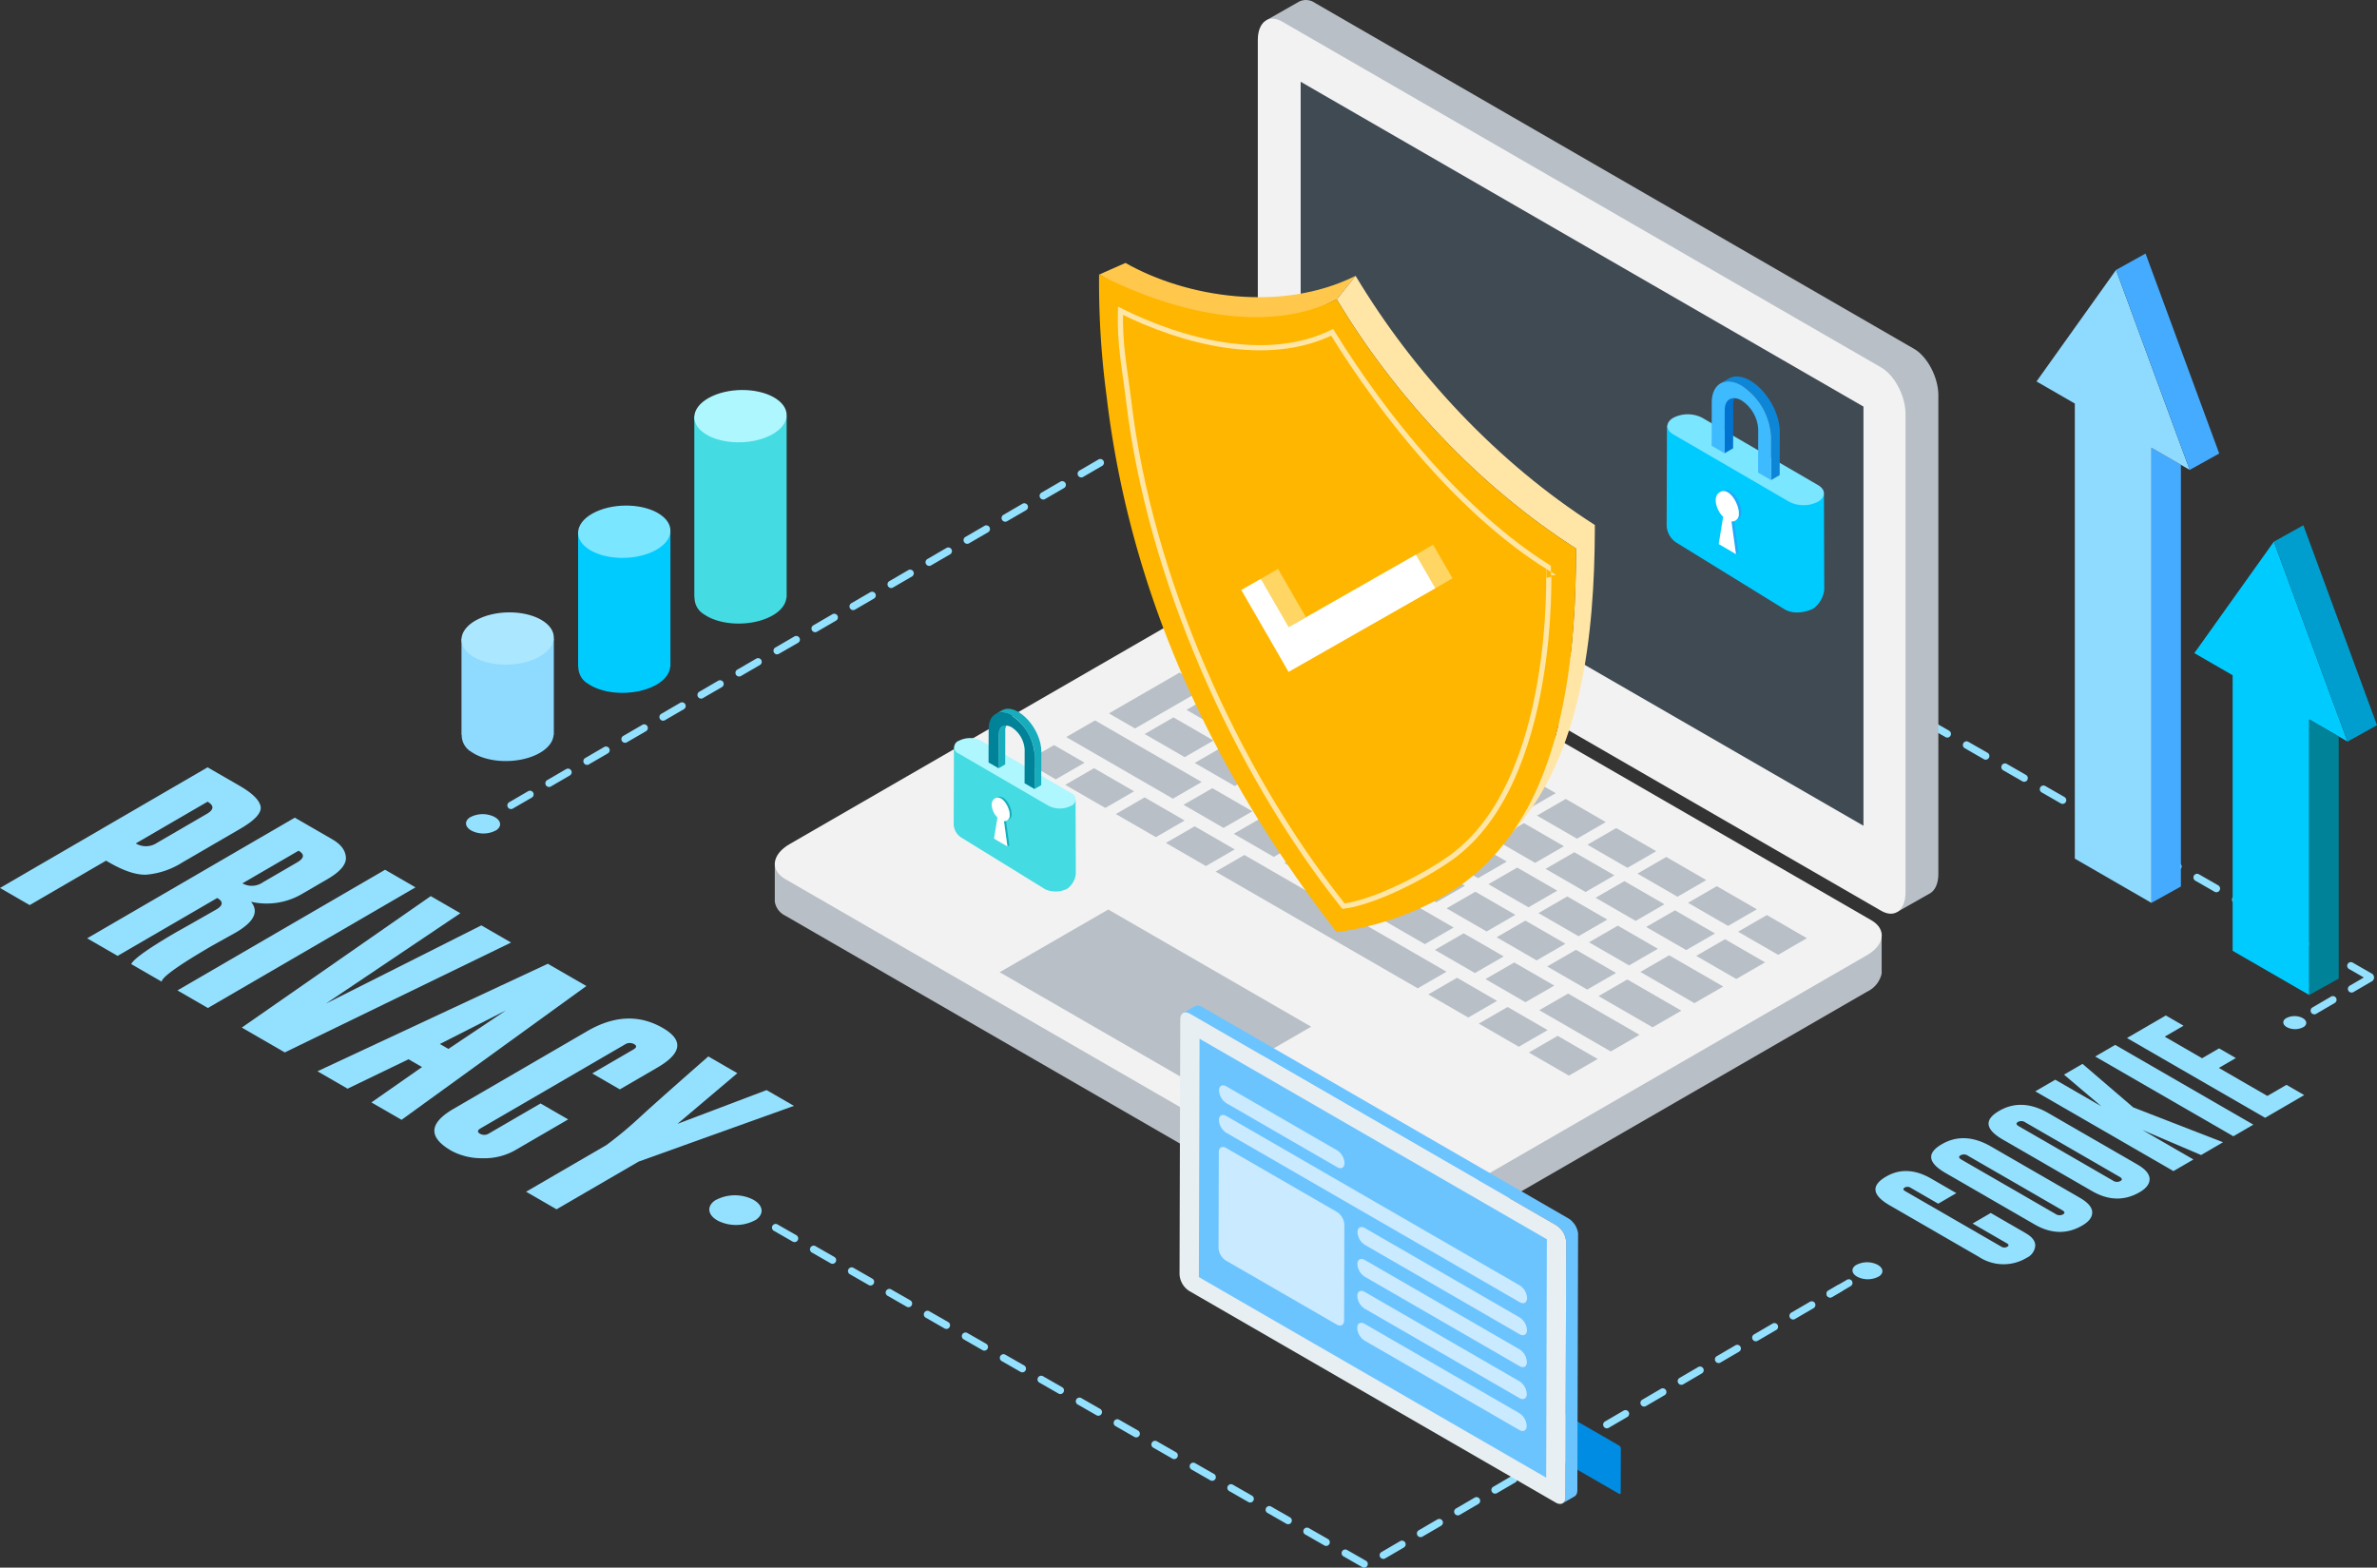 <svg xmlns="http://www.w3.org/2000/svg" xmlns:xlink="http://www.w3.org/1999/xlink" width="459.238" height="302.845" viewBox="0 0 459.238 302.845"><rect x="0" y="0" width="459.238" height="302.845" fill="#333333" stroke="none"/><defs><clipPath id="a"><rect width="459.238" height="302.845" fill="none"/></clipPath><clipPath id="b"><rect width="42.125" height="24.379" transform="translate(393.219 201.856)" fill="none"/></clipPath><clipPath id="c"><rect width="40.809" height="24.592" transform="translate(239.815 105.212)" fill="none"/></clipPath><clipPath id="e"><rect width="7.091" height="4.078" transform="translate(239.815 109.893)" fill="none"/></clipPath><clipPath id="f"><rect width="8.692" height="11.25" transform="translate(243.596 109.893)" fill="none"/></clipPath><clipPath id="g"><rect width="7.066" height="8.43" transform="translate(273.558 105.212)" fill="none"/></clipPath><clipPath id="h"><rect width="27.889" height="15.931" transform="translate(248.978 105.212)" fill="none"/></clipPath><clipPath id="i"><rect width="37.499" height="22.668" transform="translate(239.815 107.136)" fill="none"/></clipPath><clipPath id="j"><rect width="77.016" height="96.298" transform="translate(227.886 194.241)" fill="none"/></clipPath><clipPath id="l"><rect width="74.701" height="94.953" transform="translate(227.886 195.586)" fill="none"/></clipPath></defs><g clip-path="url(#a)"><path d="M263.554,302.845a.721.721,0,0,1-.351-.093l-3.668-2.1a.71.71,0,0,1,.7-1.234l3.668,2.1a.71.71,0,0,1-.353,1.327m-7.335-4.192a.705.705,0,0,1-.352-.1l-3.668-2.1a.709.709,0,1,1,.7-1.231l3.669,2.1a.71.71,0,0,1-.353,1.326m-7.336-4.194a.711.711,0,0,1-.352-.093l-3.668-2.1a.71.71,0,0,1,.7-1.234l3.669,2.1a.71.71,0,0,1-.353,1.327m-7.336-4.192a.7.7,0,0,1-.352-.094l-3.668-2.1a.709.709,0,1,1,.7-1.231l3.668,2.1a.709.709,0,0,1-.352,1.325m-7.337-4.193a.72.72,0,0,1-.351-.093l-3.668-2.1a.71.71,0,0,1,.7-1.234l3.668,2.1a.71.71,0,0,1-.353,1.327m-7.336-4.193a.719.719,0,0,1-.351-.092l-3.667-2.1a.71.71,0,1,1,.7-1.234l3.667,2.1a.71.71,0,0,1-.353,1.326m-7.335-4.193a.714.714,0,0,1-.352-.093l-3.668-2.1a.711.711,0,0,1,.705-1.234l3.668,2.1a.71.71,0,0,1-.353,1.327M212.2,273.5a.724.724,0,0,1-.352-.093l-3.668-2.1a.71.71,0,0,1,.7-1.234l3.669,2.1a.71.71,0,0,1-.353,1.327m-7.336-4.192a.712.712,0,0,1-.352-.094l-3.668-2.1a.709.709,0,1,1,.7-1.231l3.668,2.1a.709.709,0,0,1-.352,1.325m-7.336-4.194a.72.72,0,0,1-.352-.092l-3.667-2.1a.71.71,0,0,1,.7-1.234l3.667,2.1a.71.71,0,0,1-.352,1.326m-7.336-4.192a.71.71,0,0,1-.351-.093l-3.668-2.1a.71.71,0,0,1,.7-1.234l3.668,2.1a.71.71,0,0,1-.353,1.326m-7.336-4.193a.718.718,0,0,1-.351-.093l-3.669-2.1a.711.711,0,0,1,.705-1.234l3.668,2.1a.71.71,0,0,1-.353,1.327" fill="#94e1ff"/><path d="M175.524,252.533a.712.712,0,0,1-.352-.094l-3.668-2.1a.709.709,0,1,1,.7-1.231l3.668,2.1a.709.709,0,0,1-.352,1.325m-7.336-4.194a.72.72,0,0,1-.352-.092l-3.667-2.1a.71.71,0,0,1,.7-1.234l3.667,2.1a.71.71,0,0,1-.352,1.326m-7.336-4.192a.71.71,0,0,1-.351-.093l-3.668-2.1a.71.71,0,0,1,.7-1.234l3.668,2.1a.71.71,0,0,1-.353,1.326m-7.336-4.193a.718.718,0,0,1-.351-.093l-3.669-2.1a.711.711,0,0,1,.705-1.234l3.668,2.1a.71.71,0,0,1-.353,1.327" fill="#94e1ff"/><path d="M98.731,156.3a.71.71,0,0,1-.357-1.323l3.672-2.135a.71.71,0,0,1,.714,1.227L99.088,156.2a.71.71,0,0,1-.357.1m7.345-4.271a.709.709,0,0,1-.357-1.323l3.672-2.136a.71.71,0,0,1,.714,1.227l-3.672,2.136a.712.712,0,0,1-.357.1m7.345-4.271a.71.71,0,0,1-.358-1.324l3.673-2.135a.71.71,0,0,1,.714,1.227l-3.673,2.135a.709.709,0,0,1-.356.1m7.345-4.271a.71.71,0,0,1-.358-1.324l3.673-2.135a.71.71,0,1,1,.714,1.227l-3.673,2.135a.709.709,0,0,1-.356.1m7.345-4.272a.709.709,0,0,1-.357-1.323l3.672-2.136a.71.71,0,0,1,.714,1.227l-3.673,2.136a.708.708,0,0,1-.356.1m7.345-4.271a.71.71,0,0,1-.357-1.323l3.672-2.136a.71.71,0,0,1,.714,1.227l-3.673,2.135a.707.707,0,0,1-.356.1m7.345-4.271a.71.71,0,0,1-.358-1.324l3.673-2.135a.71.71,0,0,1,.714,1.227l-3.673,2.135a.709.709,0,0,1-.356.1m7.345-4.272a.71.71,0,0,1-.358-1.323l3.672-2.136a.71.71,0,1,1,.714,1.227L150.5,126.3a.708.708,0,0,1-.356.1m7.345-4.271a.71.71,0,0,1-.358-1.323l3.672-2.136a.71.71,0,1,1,.714,1.227l-3.672,2.135a.7.7,0,0,1-.356.1m7.345-4.271a.71.71,0,0,1-.358-1.324l3.673-2.135a.71.71,0,0,1,.714,1.227l-3.673,2.135a.709.709,0,0,1-.356.1m7.344-4.271a.71.71,0,0,1-.357-1.324l3.673-2.136a.71.71,0,0,1,.714,1.227l-3.673,2.136a.713.713,0,0,1-.357.1m7.346-4.272a.71.71,0,0,1-.358-1.323l3.672-2.136a.71.71,0,1,1,.714,1.227l-3.672,2.135a.7.7,0,0,1-.356.1m7.345-4.271a.71.71,0,0,1-.358-1.323l3.672-2.136a.71.71,0,1,1,.714,1.227l-3.672,2.135a.709.709,0,0,1-.356.1m7.345-4.271a.71.71,0,0,1-.358-1.324l3.672-2.136a.71.71,0,1,1,.714,1.227l-3.672,2.136a.709.709,0,0,1-.356.1M201.56,96.5a.71.71,0,0,1-.357-1.323l3.673-2.136a.71.71,0,0,1,.714,1.227L201.917,96.4a.712.712,0,0,1-.357.1m7.345-4.271a.71.71,0,0,1-.357-1.323l3.672-2.136A.71.71,0,0,1,212.934,90l-3.672,2.135a.7.7,0,0,1-.357.1m7.345-4.272a.71.71,0,0,1-.357-1.323l3.672-2.136a.71.71,0,1,1,.714,1.227l-3.672,2.136a.709.709,0,0,1-.357.1m7.345-4.271a.71.71,0,0,1-.358-1.323l3.673-2.136a.71.71,0,1,1,.714,1.227l-3.673,2.136a.708.708,0,0,1-.356.1m7.345-4.271a.71.71,0,0,1-.358-1.323l3.673-2.136a.71.71,0,1,1,.714,1.227L231.3,79.316a.7.7,0,0,1-.356.1m7.345-4.272a.71.71,0,0,1-.357-1.323l3.672-2.136a.71.71,0,0,1,.714,1.227l-3.672,2.136a.714.714,0,0,1-.357.1m7.345-4.271a.71.71,0,0,1-.357-1.323l3.672-2.136a.71.71,0,0,1,.714,1.227l-3.672,2.136a.712.712,0,0,1-.357.1m7.345-4.271a.71.71,0,0,1-.358-1.323l3.673-2.136A.71.71,0,0,1,257,64.367L253.331,66.5a.708.708,0,0,1-.356.1m7.345-4.272A.71.71,0,0,1,259.962,61l3.672-2.136a.71.71,0,0,1,.715,1.227l-3.673,2.136a.708.708,0,0,1-.356.1" fill="#94e1ff"/><path d="M263.437,95.525a.71.71,0,0,1-.358-1.323l2.2-1.277,2.2,1.265a.71.71,0,1,1-.707,1.231l-1.491-.856-1.486.864a.708.708,0,0,1-.356.1" fill="#94e1ff"/><path d="M457.918,189.435a.7.7,0,0,1-.353-.1l-3.714-2.133a.71.71,0,1,1,.707-1.231l3.714,2.133a.71.71,0,0,1-.354,1.326m-7.428-4.267a.706.706,0,0,1-.353-.1l-3.714-2.133a.71.71,0,0,1,.707-1.231l3.714,2.133a.71.71,0,0,1-.354,1.326m-7.427-4.269a.706.706,0,0,1-.354-.094L439,178.671a.71.71,0,0,1,.707-1.231l3.713,2.134a.71.71,0,0,1-.353,1.325m-7.428-4.267a.705.705,0,0,1-.353-.094l-3.714-2.135a.71.71,0,0,1,.707-1.231l3.714,2.135a.71.71,0,0,1-.354,1.325m-7.427-4.268a.706.706,0,0,1-.354-.094l-3.714-2.134a.71.71,0,1,1,.707-1.231l3.714,2.134a.71.71,0,0,1-.353,1.325M420.78,168.1a.7.7,0,0,1-.353-.095l-3.714-2.133a.71.71,0,1,1,.707-1.231l3.714,2.133a.71.71,0,0,1-.354,1.326m-7.428-4.268a.705.705,0,0,1-.353-.094l-3.712-2.134a.71.71,0,1,1,.706-1.231l3.713,2.134a.71.71,0,0,1-.354,1.325m-7.426-4.268a.705.705,0,0,1-.353-.094l-3.714-2.134a.71.71,0,1,1,.707-1.231l3.714,2.134a.71.71,0,0,1-.354,1.325m-7.428-4.268a.705.705,0,0,1-.353-.094l-3.714-2.134a.71.71,0,0,1,.707-1.231l3.714,2.134a.71.71,0,0,1-.354,1.325m-7.427-4.267a.707.707,0,0,1-.354-.1L387,148.8a.71.71,0,0,1,.707-1.231l3.713,2.133a.71.71,0,0,1-.353,1.326m-7.428-4.268a.716.716,0,0,1-.353-.094l-3.714-2.134a.71.71,0,0,1,.707-1.231L384,145.432a.71.71,0,0,1-.354,1.325m-7.427-4.268a.706.706,0,0,1-.354-.094l-3.714-2.134a.71.71,0,1,1,.707-1.231l3.714,2.134a.71.71,0,0,1-.353,1.325m-7.428-4.268a.716.716,0,0,1-.353-.094l-3.714-2.134a.71.71,0,0,1,.707-1.231l3.714,2.134a.71.71,0,0,1-.354,1.325m-7.428-4.268a.705.705,0,0,1-.353-.094l-3.714-2.134a.71.71,0,0,1,.707-1.231l3.714,2.134a.71.71,0,0,1-.354,1.325m-7.427-4.267a.707.707,0,0,1-.354-.1l-3.713-2.134a.71.71,0,0,1,.707-1.231l3.713,2.134a.71.71,0,0,1-.353,1.326m-7.428-4.269a.705.705,0,0,1-.353-.094l-3.713-2.133a.71.71,0,0,1,.707-1.231l3.713,2.133a.71.71,0,0,1-.354,1.325m-7.426-4.267a.71.71,0,0,1-.353-.094l-3.714-2.135a.71.71,0,0,1,.707-1.231l3.714,2.135a.71.71,0,0,1-.354,1.325m-7.428-4.268a.705.705,0,0,1-.353-.094l-3.714-2.134a.71.71,0,1,1,.707-1.231l3.714,2.134a.71.71,0,0,1-.354,1.325m-7.427-4.268a.716.716,0,0,1-.354-.094l-3.713-2.134a.71.71,0,1,1,.707-1.231l3.713,2.134a.71.71,0,0,1-.353,1.325m-7.428-4.268a.705.705,0,0,1-.353-.094l-3.714-2.134a.71.71,0,0,1,.707-1.231l3.714,2.134a.71.71,0,0,1-.354,1.325m-7.427-4.267a.707.707,0,0,1-.354-.1L305.3,101.85a.71.71,0,0,1,.707-1.231l3.714,2.134a.71.71,0,0,1-.353,1.326m-7.428-4.269a.706.706,0,0,1-.354-.094l-3.713-2.133a.71.71,0,0,1,.707-1.231l3.714,2.133a.71.71,0,0,1-.354,1.325m-7.428-4.267a.706.706,0,0,1-.353-.1l-3.714-2.133a.71.71,0,1,1,.707-1.231l3.714,2.133a.71.71,0,0,1-.354,1.326m-7.427-4.268a.706.706,0,0,1-.354-.094l-3.712-2.134a.71.71,0,0,1,.707-1.231l3.712,2.134a.71.71,0,0,1-.353,1.325m-7.427-4.268a.705.705,0,0,1-.353-.094l-3.714-2.134a.71.71,0,1,1,.707-1.231l3.714,2.134a.71.71,0,0,1-.354,1.325m-7.427-4.268a.706.706,0,0,1-.354-.094l-3.713-2.134a.71.71,0,0,1,.707-1.231l3.713,2.134a.71.71,0,0,1-.353,1.325M264.8,78.472a.706.706,0,0,1-.353-.1l-3.714-2.134a.71.71,0,0,1,.707-1.231l3.714,2.134a.71.71,0,0,1-.354,1.326M257.376,74.2a.718.718,0,0,1-.353-.094l-3.714-2.135a.71.71,0,1,1,.707-1.231l3.714,2.135a.71.71,0,0,1-.354,1.325" fill="#94e1ff"/><g style="isolation:isolate"><g clip-path="url(#b)"><path d="M429.491,220.667l-4.243,2.466-11.363-4.848,9.884,5.707-3.86,2.243L393.22,210.826l3.859-2.243,8.92,5.149-7.232-6.13,3.578-2.079,9.8,8.41Z" fill="#94e1ff"/><path d="M435.345,217.265l-3.86,2.243L404.794,204.1l3.86-2.243Z" fill="#94e1ff"/></g></g><path d="M445.173,211.553l-7.549,4.387-26.69-15.409,7.5-4.358,3.426,1.978-3.638,2.115,7.221,4.169,3.285-1.909,3.238,1.869-3.285,1.909,9.378,5.415,3.69-2.144Z" fill="#94e1ff"/><path d="M415.3,227.738c.031.955-.614,1.812-1.918,2.57q-4.4,2.559-9.2-.211L387,220.179q-5.2-3-.763-5.573,4.365-2.537,9.522.438l17.178,9.918q2.33,1.345,2.363,2.776m-7.081.334a1.367,1.367,0,0,0,1.445.084q.627-.363-.171-.824l-18.187-10.5a1.35,1.35,0,0,0-1.423-.1q-.646.375.15.837l18.186,10.5" fill="#94e1ff"/><path d="M404.212,234.18c.027.958-.614,1.813-1.922,2.573q-4.4,2.559-9.2-.211l-17.178-9.918q-5.2-3-.763-5.573,4.365-2.536,9.522.438l17.178,9.918q2.33,1.346,2.367,2.773m-7.085.337a1.371,1.371,0,0,0,1.45.082c.413-.24.356-.515-.176-.822l-18.187-10.5a1.348,1.348,0,0,0-1.419-.1q-.653.378.146.839l18.186,10.5" fill="#94e1ff"/><path d="M391.386,238.241q1.9,1.095,1.818,2.471a2.838,2.838,0,0,1-1.629,2.268,8.675,8.675,0,0,1-9.259-.178l-17.179-9.919q-5.2-3-.732-5.59,3.993-2.322,8.722.406l4.841,2.795-3.506,2.038-5.288-3.053a1.116,1.116,0,0,0-1.184-.067c-.371.216-.339.451.094.7L386.6,240.8a1.139,1.139,0,0,0,1.21.052c.358-.208.318-.434-.119-.686l-6.587-3.8,3.506-2.038Z" fill="#94e1ff"/><path d="M80.271,171.423,40.164,194.731l-5.879-3.4,40.107-23.307Z" fill="#94e1ff"/><path d="M41.036,182.663q-9.616,5.589-9.809,6.972l-5.874-3.392q.755-1.54,8.727-6.175l2.5-1.406c3.379-1.919,5.1-2.9,5.177-2.944q2.038-1.185.214-2.241L22.724,184.661l-5.88-3.394,40.108-23.308,7.255,4.189q2.484,1.434,2.619,3.486t-3.563,4.2l-4.814,2.8a13.506,13.506,0,0,1-9.955,1.572q2.37,2.856-2.975,5.962Zm9.737-12.206,6.621-3.848q2.1-1.221.29-2.265L46.833,170.65a3.714,3.714,0,0,0,3.94-.193" fill="#94e1ff"/><path d="M153.39,213.638l-20.006,7.175-10,3.588-15.861,9.217-5.88-3.394,15.551-9.037a78.043,78.043,0,0,0,6.8-5.7q4.07-3.707,12.853-11.4l5.609,3.238-11.576,9.792,17.228-6.529Z" fill="#94e1ff"/><path d="M128.048,198.587q6.078,3.51-1.021,7.638l-7.273,4.226-5.334-3.08,7.941-4.615c.656-.381.705-.728.165-1.04a1.717,1.717,0,0,0-1.829.08L92.873,217.965c-.657.382-.7.733-.131,1.06a1.693,1.693,0,0,0,1.794-.1l9.9-5.754,5.334,3.08L99.59,222.169a12.032,12.032,0,0,1-6.437,1.58,12.3,12.3,0,0,1-5.936-1.433q-6.793-3.922.424-8.116l25.813-15q7.8-4.536,14.594-.612" fill="#94e1ff"/><path d="M113.286,190.485,77.579,216.332l-5.823-3.362,9.779-6.831-2.607-1.505-11.774,5.68-5.823-3.362,44.5-20.77Zm-28.305,11.2,1.646.951,11.127-7.445-12.773,6.494" fill="#94e1ff"/><path d="M98.736,182.083,55.022,203.31l-8.306-4.8,36.5-25.392,5.724,3.305L62.949,193.889l30.045-15.12Z" fill="#94e1ff"/><path d="M50.344,155.763q.382,1.842-3.925,4.343l-11.132,6.469a15.525,15.525,0,0,1-7.035,2.4q-2.9.1-7.179-2.37-.286-.163-.577-.341L5.729,174.85,0,171.542l40.107-23.308,6.175,3.566q3.679,2.124,4.062,3.963m-20.028,7.069,9.62-5.59c1.419-.825,1.47-1.615.166-2.367L26.23,162.936a3.832,3.832,0,0,0,4.086-.1" fill="#94e1ff"/><path d="M353.594,250.652a.71.71,0,0,1-.359-1.323l1.838-1.075a.71.71,0,1,1,.718,1.225l-1.838,1.076a.723.723,0,0,1-.359.1" fill="#94e1ff"/><path d="M267.258,301.152a.709.709,0,0,1-.359-1.322l3.6-2.1a.71.71,0,1,1,.718,1.225l-3.6,2.105a.722.722,0,0,1-.359.1m7.2-4.208a.71.71,0,0,1-.359-1.323l3.6-2.1a.71.71,0,1,1,.718,1.225l-3.6,2.1a.723.723,0,0,1-.359.1m7.194-4.208a.71.71,0,0,1-.359-1.322l3.6-2.1a.71.71,0,1,1,.718,1.225l-3.6,2.105a.723.723,0,0,1-.36.1m7.2-4.208a.71.71,0,0,1-.359-1.323l3.6-2.1a.71.71,0,0,1,.719,1.225l-3.6,2.105a.72.72,0,0,1-.359.1m7.195-4.209a.71.71,0,0,1-.359-1.322l3.6-2.105a.71.71,0,1,1,.718,1.226l-3.6,2.1a.723.723,0,0,1-.359.1m7.2-4.209a.709.709,0,0,1-.359-1.322l3.6-2.1a.71.71,0,1,1,.718,1.225l-3.6,2.1a.723.723,0,0,1-.359.1m7.194-4.207a.71.71,0,0,1-.359-1.322l3.6-2.1a.71.71,0,0,1,.718,1.226l-3.6,2.1a.72.72,0,0,1-.359.1m7.2-4.209a.709.709,0,0,1-.359-1.322l3.6-2.1a.71.71,0,1,1,.718,1.225l-3.6,2.1a.723.723,0,0,1-.359.1m7.2-4.208a.71.71,0,0,1-.359-1.323l3.6-2.1a.71.71,0,1,1,.718,1.225l-3.6,2.105a.723.723,0,0,1-.359.1m7.195-4.209a.71.71,0,0,1-.36-1.322l3.6-2.1a.71.71,0,1,1,.718,1.226l-3.6,2.1a.723.723,0,0,1-.359.1m7.194-4.207a.71.71,0,0,1-.359-1.323l3.6-2.1a.71.71,0,0,1,.718,1.225l-3.6,2.1a.72.72,0,0,1-.359.1m7.2-4.209a.71.71,0,0,1-.359-1.322l3.6-2.1a.71.71,0,0,1,.718,1.226l-3.6,2.1a.723.723,0,0,1-.359.1" fill="#94e1ff"/><path d="M353.594,250.652a.709.709,0,0,1-.359-1.322l3.6-2.1a.71.71,0,0,1,.718,1.226l-3.6,2.1a.723.723,0,0,1-.359.1m93.531-54.707a.71.71,0,0,1-.359-1.323l3.6-2.1a.71.71,0,0,1,.718,1.225l-3.6,2.105a.72.72,0,0,1-.359.1m7.2-4.209a.71.71,0,0,1-.359-1.322l3.6-2.1a.71.71,0,0,1,.718,1.226l-3.6,2.1a.723.723,0,0,1-.359.1" fill="#94e1ff"/><path d="M95.356,157.729c1.431.668,1.683,1.845.563,2.629a5.138,5.138,0,0,1-4.621.211c-1.431-.667-1.683-1.844-.562-2.629a5.136,5.136,0,0,1,4.62-.211" fill="#94e1ff"/><path d="M444.72,196.6c.965.45,1.134,1.243.379,1.772a3.464,3.464,0,0,1-3.114.142c-.964-.45-1.134-1.243-.379-1.771a3.46,3.46,0,0,1,3.114-.143" fill="#94e1ff"/><path d="M362.572,244.245c1.256.586,1.478,1.619.494,2.308a4.508,4.508,0,0,1-4.056.186c-1.256-.586-1.478-1.62-.494-2.308a4.508,4.508,0,0,1,4.056-.186" fill="#94e1ff"/><path d="M145.2,231.6c2.2,1.024,2.582,2.829.863,4.032a7.876,7.876,0,0,1-7.087.325c-2.195-1.024-2.581-2.83-.863-4.033a7.879,7.879,0,0,1,7.087-.324" fill="#94e1ff"/><path d="M244.738,3.867,251.007.3h0a3.006,3.006,0,0,1,3.034.258L369.8,67.392c2.579,1.488,4.69,5.521,4.69,8.959v92.456c0,1.95-.679,3.307-1.737,3.846l-6.141,3.479" fill="#b8bfc7"/><path d="M247.7,109.124l115.76,66.834c2.579,1.489,4.69-.106,4.69-3.544V79.957c0-3.439-2.111-7.471-4.69-8.96L247.7,4.163c-2.579-1.489-4.689.107-4.689,3.545v92.457c0,3.438,2.11,7.47,4.689,8.959" fill="#f2f2f2"/><path d="M251.29,15.795,360.021,78.546v80.976L251.29,96.772Z" fill="#404a53"/><path d="M363.537,180.3v7.676l-.006.136a5.089,5.089,0,0,1-2.831,3.476l-85.5,49.362c-3.447,1.99-8.709,2.208-11.694.485l-111.8-64.548a3.625,3.625,0,0,1-1.989-2.567l-.025,0v-7.676" fill="#b8bfc7"/><path d="M151.708,169.825l111.8,64.548c2.984,1.723,8.247,1.505,11.694-.485l85.5-49.362c3.447-1.99,3.826-5.028.84-6.752l-111.8-64.548c-2.985-1.723-8.246-1.5-11.694.485l-85.5,49.362c-3.448,1.99-3.825,5.028-.84,6.752" fill="#f2f2f2"/><path d="M193.139,187.817l39.205,22.635,20.976-12.11-39.206-22.635Z" fill="#b8bfc7"/><path d="M349.092,181.244l-7.733-4.465L335.8,179.99l7.733,4.465Z" fill="#b8bfc7"/><path d="M341.008,185.911l-7.734-4.465-5.561,3.211,7.733,4.465Z" fill="#b8bfc7"/><path d="M332.924,190.578l-10.439-6.027-5.562,3.211,10.44,6.027Z" fill="#b8bfc7"/><path d="M232.933,132.849l-5.043-2.912-13.646,7.878,5.044,2.912Z" fill="#b8bfc7"/><path d="M324.84,195.246,314.4,189.219l-5.562,3.211,10.439,6.027Z" fill="#b8bfc7"/><path d="M316.756,199.913l-13.8-7.968-5.562,3.211,13.8,7.968Z" fill="#b8bfc7"/><path d="M232.163,151.073l-20.605-11.9L206,142.388l20.606,11.9Z" fill="#b8bfc7"/><path d="M308.672,204.58l-7.733-4.465-5.562,3.211,7.733,4.465Z" fill="#b8bfc7"/><path d="M339.421,175.661l-7.733-4.465-5.562,3.21,7.733,4.466Z" fill="#b8bfc7"/><path d="M331.337,180.328l-7.734-4.465-5.561,3.211,7.734,4.465Z" fill="#b8bfc7"/><path d="M329.651,170.02l-7.733-4.465-5.562,3.211,7.733,4.465Z" fill="#b8bfc7"/><path d="M321.567,174.687l-7.733-4.465-5.562,3.211,7.734,4.465Z" fill="#b8bfc7"/><path d="M319.981,164.436l-7.733-4.465-5.562,3.211,7.733,4.465Z" fill="#b8bfc7"/><path d="M311.9,169.1l-7.733-4.465L298.6,167.85l7.733,4.465Z" fill="#b8bfc7"/><path d="M310.237,158.811l-7.733-4.465-5.562,3.211,7.733,4.465Z" fill="#b8bfc7"/><path d="M302.152,163.478l-7.733-4.464-5.562,3.21,7.733,4.465Z" fill="#b8bfc7"/><path d="M300.566,153.228l-7.733-4.465-5.562,3.211L295,156.439Z" fill="#b8bfc7"/><path d="M292.482,157.895l-7.734-4.465-5.561,3.211,7.734,4.465Z" fill="#b8bfc7"/><path d="M290.8,147.587l-7.733-4.465-5.562,3.211,7.733,4.465Z" fill="#b8bfc7"/><path d="M282.712,152.254l-7.733-4.465L269.417,151l7.734,4.465Z" fill="#b8bfc7"/><path d="M320.3,183.288l-7.733-4.465L307,182.034l7.734,4.465Z" fill="#b8bfc7"/><path d="M312.214,187.956l-7.734-4.465-5.561,3.211,7.733,4.465Z" fill="#b8bfc7"/><path d="M310.527,177.648l-7.733-4.465-5.562,3.211,7.734,4.465Z" fill="#b8bfc7"/><path d="M302.443,182.315l-7.734-4.465-5.561,3.211,7.733,4.465Z" fill="#b8bfc7"/><path d="M300.857,172.064l-7.733-4.465-5.562,3.211,7.734,4.465Z" fill="#b8bfc7"/><path d="M292.772,176.732l-7.733-4.465-5.562,3.211,7.733,4.465Z" fill="#b8bfc7"/><path d="M291.112,166.439l-7.733-4.465-5.562,3.211,7.734,4.465Z" fill="#b8bfc7"/><path d="M283.029,171.106l-7.734-4.465-5.561,3.211,7.733,4.465Z" fill="#b8bfc7"/><path d="M281.442,160.855l-7.733-4.465-5.562,3.211,7.733,4.465Z" fill="#b8bfc7"/><path d="M273.358,165.523l-7.734-4.465-5.561,3.211,7.734,4.465Z" fill="#b8bfc7"/><path d="M271.672,155.214l-7.733-4.465-5.562,3.211,7.733,4.465Z" fill="#b8bfc7"/><path d="M263.588,159.882l-7.734-4.465-5.561,3.211,7.733,4.465Z" fill="#b8bfc7"/><path d="M261.968,149.612l-7.733-4.465-5.562,3.211,7.734,4.465Z" fill="#b8bfc7"/><path d="M253.884,154.279l-7.733-4.465-5.562,3.211,7.733,4.465Z" fill="#b8bfc7"/><path d="M300.284,190.4l-7.733-4.465-5.562,3.211,7.734,4.465Z" fill="#b8bfc7"/><path d="M290.513,184.762l-7.734-4.465-5.561,3.211,7.733,4.465Z" fill="#b8bfc7"/><path d="M280.843,179.178l-7.733-4.465-5.562,3.211,7.734,4.465Z" fill="#b8bfc7"/><path d="M271.1,173.553l-7.733-4.465L257.8,172.3l7.734,4.465Z" fill="#b8bfc7"/><path d="M261.428,167.97,253.7,163.5l-5.562,3.211,7.733,4.465Z" fill="#b8bfc7"/><path d="M251.658,162.329l-7.733-4.465-5.562,3.211,7.734,4.465Z" fill="#b8bfc7"/><path d="M241.955,156.727l-7.734-4.465-5.561,3.211,7.733,4.465Z" fill="#b8bfc7"/><path d="M252.2,143.971l-7.734-4.465-5.561,3.211,7.733,4.465Z" fill="#b8bfc7"/><path d="M244.114,148.639l-7.733-4.465-5.562,3.211,7.733,4.465Z" fill="#b8bfc7"/><path d="M242.527,138.388l-7.733-4.465-5.562,3.211,7.734,4.465Z" fill="#b8bfc7"/><path d="M234.444,143.055l-7.734-4.465-5.561,3.211,7.733,4.465Z" fill="#b8bfc7"/><path d="M281.125,142l-7.734-4.465-5.561,3.211,7.733,4.465Z" fill="#b8bfc7"/><path d="M273.041,146.671l-7.733-4.465-5.562,3.211,7.733,4.465Z" fill="#b8bfc7"/><path d="M271.232,136.292l-7.734-4.465-5.561,3.211,7.733,4.465Z" fill="#b8bfc7"/><path d="M263.148,140.959l-7.733-4.465-5.562,3.211,7.733,4.465Z" fill="#b8bfc7"/><path d="M261.562,130.708l-7.733-4.465-5.562,3.211L256,133.919Z" fill="#b8bfc7"/><path d="M253.477,135.376l-7.733-4.465-5.562,3.211,7.734,4.465Z" fill="#b8bfc7"/><path d="M251.791,125.067l-7.733-4.465-5.562,3.211,7.733,4.465Z" fill="#b8bfc7"/><path d="M243.707,129.734l-7.733-4.465-5.562,3.211,7.734,4.465Z" fill="#b8bfc7"/><path d="M299,199l-7.733-4.465-5.562,3.211,7.733,4.465Z" fill="#b8bfc7"/><path d="M289.231,193.356l-7.733-4.465-5.562,3.211,7.733,4.465Z" fill="#b8bfc7"/><path d="M238.546,164.093l-7.734-4.465-5.561,3.211,7.733,4.465Z" fill="#b8bfc7"/><path d="M228.875,158.51l-7.733-4.465-5.562,3.211,7.733,4.465Z" fill="#b8bfc7"/><path d="M219.1,152.869l-7.734-4.465-5.561,3.211,7.733,4.465Z" fill="#b8bfc7"/><path d="M209.537,147.345l-5.9-3.406-5.562,3.211,5.9,3.406Z" fill="#b8bfc7"/><path d="M279.461,187.715l-39.042-22.541-5.561,3.211L273.9,190.926Z" fill="#b8bfc7"/><path d="M217.439,50.795c-1.393.6-5.052,2.233-5.052,2.233,21.63,12.873,32.939,11.282,45.873,4.808l3.639-4.548c-14.2,7.107-32.643,4.218-44.46-2.493" fill="#ffc84d"/><path d="M308.124,101.417l-.123-.078c-18.625-11.933-34.75-29.125-46.1-48.051l-3.638,4.548c11.352,18.925,27.477,36.118,46.1,48.051l.123.078c0,.369.006.814,0,1.183-.1,17.612-1.94,38.807-12.321,53.69,13.6-14.854,15.853-38.74,15.959-58.238,0-.369,0-.814,0-1.183" fill="#ffe6a6"/><path d="M304.49,107.149c-.129,23.716-3.413,53.938-26.469,66.482a57.371,57.371,0,0,1-19.787,6.44c-23.74-30.658-39.917-64.986-44.456-103.653a165.681,165.681,0,0,1-1.436-23.39c13.326,6.827,31.721,11.915,45.918,4.808,11.352,18.926,27.477,36.119,46.1,48.052l.123.078c0,.369.006.814,0,1.183" fill="#ffb600"/><path d="M280.46,165.577c-4.969,3.6-14.78,8.7-20.9,9.478-21.145-26.565-37.412-63.761-41.455-97.266-.808-6.7-1.805-11-1.63-17.75,11.87,5.915,28.253,10.324,40.9,4.166,10.112,16.4,25.229,35.057,41.818,45.4C299.19,109.6,300.906,150.764,280.46,165.577Z" fill="none" stroke="#ffe6a6" stroke-miterlimit="10" stroke-width="1"/><g clip-path="url(#c)"><g style="isolation:isolate"><g clip-path="url(#c)"><g clip-path="url(#e)"><path d="M239.815,113.971l3.31-1.923,3.781-2.155-3.31,1.923Z" fill="#ffb600"/></g><g clip-path="url(#f)"><path d="M243.6,111.816l3.31-1.923,5.382,9.326-3.31,1.923Z" fill="#ffd563"/></g><g clip-path="url(#g)"><path d="M273.558,107.136l3.31-1.923,3.756,6.506-3.309,1.924Z" fill="#ffd563"/></g><g clip-path="url(#h)"><path d="M248.978,121.143l3.31-1.923,24.579-14.007-3.31,1.923Z" fill="#ffb600"/></g><g clip-path="url(#i)"><path d="M273.558,107.136l3.757,6.507L248.954,129.8,245.2,123.3l-5.383-9.326,3.781-2.155,5.383,9.326Z" fill="#fff"/></g></g></g></g><path d="M322.056,82.574c0-.6.432-.853.956-.55L349.171,97.35l3.217-1.87.055,18.513a5.325,5.325,0,0,1-2.038,3.534c-.79.455-3.48,1.41-5.563.218l-20.975-12.928A4.114,4.114,0,0,1,322,101.584Z" fill="#00cbff"/><path d="M323.3,80.7c-1.539.889-1.547,2.329-.018,3.217l22.391,13.013a6.119,6.119,0,0,0,5.555,0c1.539-.889,1.547-2.329.018-3.217L328.855,80.7a6.119,6.119,0,0,0-5.555,0" fill="#7be6ff"/><path d="M333.2,79.211a2.266,2.266,0,0,1,.945-2.075l1.661-.965a2.265,2.265,0,0,0-.945,2.075l-.024,8.353-1.661.965Z" fill="#0073d1"/><path d="M335.3,73.945l-.034-.01c-.14-.047-.278-.083-.414-.116-.079-.019-.158-.036-.235-.05-.1-.019-.2-.035-.3-.047-.058-.006-.116-.013-.173-.017a3.559,3.559,0,0,0-.371-.007c-.027,0-.055,0-.081,0a3.247,3.247,0,0,0-.425.053l-.1.024a2.932,2.932,0,0,0-.315.091l-.1.034a2.834,2.834,0,0,0-.377.18l0,0,0,0,1.661-.966.031-.018a3.084,3.084,0,0,1,.289-.141c.019-.008.038-.013.057-.02s.064-.023.1-.034c.051-.018.1-.038.151-.053s.11-.026.165-.038l.1-.024c.019,0,.037-.009.057-.013a3.226,3.226,0,0,1,.347-.04h.1c.093,0,.185-.007.28,0,.031,0,.063.007.093.009.057,0,.114.011.172.017s.108.008.163.016.1.022.142.031c.077.014.155.031.234.05.044.01.085.015.129.027.094.026.19.056.286.089l.034.01c.117.04.235.084.354.134.047.019.094.043.141.064l.134.061c.173.082.348.171.526.273s.366.224.546.348c.059.039.115.083.173.125.122.088.242.177.361.272.066.053.131.107.2.162.109.092.218.187.325.284.065.06.129.119.193.18.039.038.08.073.119.111s.082.09.124.132q.195.2.382.408c.04.044.082.084.122.129s.065.08.1.12c.076.089.15.18.224.272.048.06.1.116.145.176s.075.1.114.156c.054.072.107.144.16.217.036.049.074.1.109.147.061.087.118.176.177.264l.11.165c.015.024.032.046.046.069q.154.24.3.488c.006.011.012.022.019.033l.056.1c.066.117.133.233.2.352.029.055.055.11.084.166l.087.172c.025.051.052.1.077.152.064.133.124.267.184.4.011.025.024.05.035.076l.01.022q.111.257.211.516c.012.031.022.062.033.093.024.063.045.126.068.189.031.087.065.174.094.261.022.066.04.132.06.2s.05.158.073.237c.014.05.032.1.046.15.024.087.042.173.063.26s.05.2.072.293c.008.035.019.071.026.106.015.07.023.14.036.211.029.152.057.3.078.454.006.043.017.086.023.129.012.1.018.189.027.284.007.067.015.135.02.2.016.213.026.425.026.634l-.024,8.352-1.661.966.024-8.353c0-.209-.01-.42-.026-.634-.005-.067-.013-.135-.02-.2-.013-.136-.03-.273-.049-.411s-.049-.3-.078-.455c-.021-.105-.039-.211-.063-.316s-.047-.2-.071-.294c-.035-.137-.07-.273-.11-.409-.023-.08-.048-.159-.072-.238-.049-.154-.1-.307-.155-.46-.022-.063-.044-.126-.068-.189-.079-.211-.163-.422-.254-.631-.011-.026-.024-.051-.035-.077q-.125-.279-.261-.553l-.087-.172c-.09-.174-.183-.347-.28-.517-.019-.034-.037-.068-.056-.1q-.174-.3-.362-.589c-.037-.056-.075-.111-.112-.166q-.138-.208-.284-.41c-.053-.074-.107-.147-.161-.219-.084-.112-.171-.221-.258-.33-.075-.092-.149-.184-.225-.274s-.146-.166-.219-.248q-.187-.21-.383-.408c-.08-.082-.161-.164-.243-.242-.064-.062-.128-.122-.193-.181q-.16-.146-.325-.284c-.065-.054-.13-.109-.2-.162-.118-.1-.239-.184-.36-.272-.058-.041-.115-.085-.173-.125-.18-.124-.362-.241-.547-.348s-.352-.191-.525-.272c-.045-.022-.09-.042-.135-.062-.167-.074-.333-.143-.5-.2" fill="#0e86d8"/><path d="M336.472,74.477c-3.167-1.828-5.751-.353-5.761,3.286l-.024,8.353,2.508,1.447.024-8.353c.005-2.051,1.462-2.881,3.245-1.852a7.12,7.12,0,0,1,3.226,5.589l-.023,8.353,2.507,1.447.024-8.352a12.641,12.641,0,0,0-5.726-9.918" fill="#3ebaff"/><path d="M332.729,94.9c1.709-.366,3.324,2.807,3.215,4.357a1.513,1.513,0,0,1-.561,1.254,1.376,1.376,0,0,0,1.054-1.464c.12-1.7-1.832-5.346-3.708-4.147" fill="#20a9f9"/><path d="M334.524,100.739l.867,6.314.484-.277-.836-6.088a1.308,1.308,0,0,1-.515.051" fill="#20a9f9"/><path d="M335.944,99.26c.121-1.715-1.867-5.414-3.758-4.117-1.538,1.054-.24,3.908.728,4.668l-.861,5.288,3.338,1.954-.867-6.314a1.331,1.331,0,0,0,1.42-1.479" fill="#fff"/><path d="M184.3,144.552c0-.469.335-.661.741-.426L205.31,156l2.493-1.449.042,14.345a4.123,4.123,0,0,1-1.579,2.739,4.855,4.855,0,0,1-4.311.169L185.7,161.788a3.19,3.19,0,0,1-1.445-2.5Z" fill="#44dbe2"/><path d="M185.263,143.1a1.317,1.317,0,0,0-.014,2.493L202.6,155.678a4.739,4.739,0,0,0,4.3,0,1.317,1.317,0,0,0,.014-2.493L189.567,143.1a4.739,4.739,0,0,0-4.3,0" fill="#aef7ff"/><path d="M192.936,141.946a1.754,1.754,0,0,1,.733-1.608l1.286-.748a1.756,1.756,0,0,0-.732,1.608l-.019,6.473-1.286.748Z" fill="#17adbc"/><path d="M194.562,137.865l-.026-.008c-.109-.036-.215-.064-.321-.09l-.182-.039c-.08-.014-.159-.027-.236-.036-.045-.005-.09-.01-.134-.013a2.532,2.532,0,0,0-.288-.005h-.062a2.508,2.508,0,0,0-.329.042c-.027,0-.053.012-.079.018a2.165,2.165,0,0,0-.245.071c-.025.008-.05.016-.075.026a2.172,2.172,0,0,0-.292.139h0l1.287-.748.024-.014a2.121,2.121,0,0,1,.225-.109l.043-.016.075-.026c.039-.014.077-.03.117-.041s.085-.02.128-.03c.026-.006.052-.013.079-.018s.029-.008.043-.01a2.624,2.624,0,0,1,.27-.032.085.085,0,0,0,.016,0h.062c.071,0,.143,0,.216,0,.024,0,.049.006.072.007.044,0,.089.008.133.014s.084.006.127.012.073.017.11.024c.06.011.12.024.181.038.034.009.066.013.1.022.073.02.147.043.222.068l.026.008c.091.031.182.065.275.1.036.015.072.034.109.05l.1.047c.134.064.269.132.407.211s.284.174.423.27c.046.031.09.065.134.1.094.068.188.137.28.211l.152.125c.085.072.169.145.252.221.05.045.1.092.149.139.031.029.062.056.093.086s.063.069.1.1q.15.154.3.316c.031.034.063.065.094.1s.05.063.076.093c.059.069.116.14.174.211.037.046.075.09.112.137s.058.08.088.12l.124.168c.028.039.057.076.085.115.047.067.091.136.137.2l.085.128c.012.018.025.035.036.053.08.125.156.251.231.378l.014.026c.015.025.029.052.043.077.052.091.1.181.152.273.023.043.043.086.065.128s.046.089.068.134.041.078.06.118c.05.1.1.207.142.311.009.02.019.039.027.059l.008.017c.058.133.112.266.164.4.009.024.017.048.025.072.019.049.036.1.053.146.024.068.05.135.073.2.017.051.031.1.047.154s.038.122.056.184c.011.039.025.077.035.116.019.067.033.134.05.2s.039.151.055.227c.007.027.015.054.02.081.012.055.018.109.028.164.023.118.044.235.061.352.005.033.013.067.017.1.01.074.014.146.022.22.005.052.011.1.015.157.012.165.02.329.02.491l-.019,6.472-1.286.748.018-6.473c0-.161-.007-.325-.02-.49,0-.053-.01-.1-.015-.158-.011-.106-.024-.212-.039-.319s-.038-.234-.06-.352c-.016-.082-.03-.163-.049-.245s-.036-.152-.055-.228c-.027-.106-.054-.211-.085-.317-.018-.061-.037-.123-.056-.184q-.057-.179-.12-.357c-.017-.049-.034-.1-.053-.146-.061-.164-.126-.327-.2-.489-.008-.02-.018-.04-.027-.06-.064-.144-.131-.286-.2-.428-.022-.045-.045-.089-.068-.134q-.1-.2-.216-.4l-.044-.079c-.09-.154-.184-.306-.28-.456l-.087-.129c-.071-.107-.145-.213-.22-.317-.041-.057-.083-.114-.125-.17-.065-.086-.132-.171-.2-.255s-.115-.143-.174-.212-.113-.129-.17-.193c-.1-.108-.2-.214-.3-.316-.063-.063-.125-.127-.189-.188l-.149-.14c-.083-.075-.167-.148-.252-.22-.05-.042-.1-.085-.152-.125-.092-.074-.185-.143-.279-.211-.045-.032-.089-.066-.134-.1-.14-.1-.281-.187-.424-.27s-.273-.147-.407-.211l-.1-.048c-.129-.057-.257-.11-.383-.153" fill="#17adbc"/><path d="M195.47,138.278c-2.454-1.417-4.456-.274-4.464,2.546l-.018,6.473,1.943,1.121.018-6.472c0-1.59,1.133-2.233,2.515-1.435a5.518,5.518,0,0,1,2.5,4.33l-.018,6.473,1.943,1.122.018-6.473a9.8,9.8,0,0,0-4.437-7.685" fill="#008399"/><path d="M192.57,154.1c1.324-.284,2.576,2.175,2.491,3.376a1.172,1.172,0,0,1-.434.972,1.065,1.065,0,0,0,.816-1.134c.093-1.317-1.419-4.143-2.873-3.214" fill="#17adbc"/><path d="M193.96,158.628l.672,4.893.375-.215-.648-4.718a1,1,0,0,1-.4.04" fill="#17adbc"/><path d="M195.061,157.482c.093-1.329-1.446-4.195-2.912-3.19-1.192.817-.186,3.028.564,3.617l-.667,4.1,2.587,1.514-.672-4.893a1.032,1.032,0,0,0,1.1-1.146" fill="#fff"/><path d="M421.353,89.792v81.465l-5.7,3.164V86.5Z" fill="#45abff"/><path d="M423.057,90.776l-1.7-.984-5.7-3.289v87.918l-14.8-8.543V77.96l-7.4-4.271,15.366-21.542,11.663,31.668.861,2.335Z" fill="#8fdaff"/><path d="M428.751,87.609l-5.694,3.167-1.7-4.626-.861-2.335L408.828,52.147l5.694-3.165Z" fill="#45abff"/><path d="M453.542,143.261l-1.7-.984-5.694-3.289v53.235l-14.8-8.543V130.447l-7.4-4.273,15.366-21.542,11.664,31.67.86,2.333Z" fill="#00cbff"/><path d="M446.144,138.988l5.694,3.288v46.782l-5.694,3.165Z" fill="#008399"/><path d="M459.238,140.1l-5.7,3.165-1.7-4.626-.861-2.333-11.664-31.67,5.7-3.165Z" fill="#009ece"/><path d="M312.825,279.268a.712.712,0,0,1,.323.56l-.024,8.564c0,.2-.146.288-.325.184l-12.313-7.108a.712.712,0,0,1-.323-.56l.024-8.563c0-.206.146-.289.326-.186Z" fill="#008ce2"/><path d="M151.981,80.4v35.012h-.047c-.105,1.429-1.233,2.849-3.374,3.848-3.879,1.809-9.485,1.553-12.521-.573a3.688,3.688,0,0,1-1.849-3.275h-.048V80.4" fill="#44dbe2"/><path d="M137.564,76.548c-3.879,1.809-4.562,5-1.525,7.125s8.642,2.382,12.521.573,4.561-5,1.525-7.125-8.642-2.382-12.521-.573" fill="#aef7ff"/><path d="M129.529,102.723v26.07h-.048c-.1,1.43-1.232,2.85-3.374,3.849-3.878,1.809-9.484,1.553-12.521-.573a3.693,3.693,0,0,1-1.849-3.276h-.047v-26.07" fill="#00cbff"/><path d="M115.112,98.874c-3.879,1.809-4.562,5-1.525,7.125s8.642,2.382,12.521.573,4.561-5,1.525-7.125-8.642-2.382-12.521-.573" fill="#7be6ff"/><path d="M107,123.354v18.614h-.047c-.1,1.429-1.233,2.85-3.375,3.849-3.878,1.809-9.484,1.552-12.521-.573a3.694,3.694,0,0,1-1.849-3.276h-.047V123.354" fill="#8fdaff"/><path d="M92.58,119.506c-3.879,1.809-4.562,5-1.525,7.125s8.642,2.382,12.521.573,4.561-5,1.525-7.125-8.642-2.382-12.521-.573" fill="#abe7ff"/><g clip-path="url(#j)"><g style="isolation:isolate"><g clip-path="url(#j)"><path d="M304.9,238.528c0-.03,0-.06,0-.091s-.005-.06-.008-.09-.006-.061-.01-.092-.008-.063-.013-.094v0l-.015-.09c-.006-.033-.013-.065-.02-.1s-.015-.065-.023-.1-.017-.066-.026-.1l-.022-.076,0-.006,0-.016c-.01-.032-.02-.065-.031-.1s-.021-.063-.033-.1-.022-.061-.034-.091-.024-.06-.037-.09-.019-.046-.029-.069l0-.006-.007-.015c-.013-.03-.027-.06-.041-.09s-.031-.065-.047-.1-.038-.075-.058-.112-.044-.079-.066-.118l-.012-.021-.014-.024c-.044-.075-.09-.149-.138-.221-.038-.057-.078-.113-.118-.168L304,236.25l-.072-.088q-.034-.044-.072-.084c-.024-.028-.048-.055-.073-.081l-.014-.016-.006-.006-.056-.058c-.026-.027-.052-.052-.078-.078l-.083-.076c-.027-.025-.055-.049-.083-.073l-.042-.034-.01-.008-.031-.026c-.027-.021-.054-.042-.082-.062l-.081-.058c-.026-.018-.053-.035-.08-.052l-.079-.049-.018-.011L232.213,194.5l-.059-.033-.077-.04-.076-.035c-.025-.012-.05-.022-.075-.032l-.075-.029-.014,0-.006,0-.055-.018-.077-.021a.762.762,0,0,0-.077-.017c-.028-.006-.055-.01-.082-.014l-.054-.005h-.009l-.02,0-.087,0c-.033,0-.066,0-.1,0s-.072.009-.107.016h-.006a1,1,0,0,0-.125.035.829.829,0,0,0-.151.07l-2.315,1.345a.91.91,0,0,1,.276-.1h0a1.126,1.126,0,0,1,.315-.016h.008a1.532,1.532,0,0,1,.345.075l.006,0a2.221,2.221,0,0,1,.376.173l70.829,40.894a2.876,2.876,0,0,1,.372.257l.009.008a3.654,3.654,0,0,1,.342.319l.006.007a4.328,4.328,0,0,1,.584.791l.012.021a4.506,4.506,0,0,1,.219.433l0,0a4.017,4.017,0,0,1,.169.458l0,.006a3.533,3.533,0,0,1,.106.462h0a2.95,2.95,0,0,1,.036.454l-.139,49.262a2.083,2.083,0,0,1-.039.4l0,.011a1.485,1.485,0,0,1-.105.328l0,.005a1.1,1.1,0,0,1-.14.216.654.654,0,0,1-.052.064.922.922,0,0,1-.2.168l2.314-1.345a.9.9,0,0,0,.2-.168c.018-.019.034-.042.052-.064s.047-.052.067-.083a1.2,1.2,0,0,0,.07-.128l0-.005,0-.005c.014-.03.027-.062.04-.1s.022-.064.032-.1.018-.063.025-.1l.008-.041,0-.01c0-.014.006-.027.008-.04.005-.029.01-.059.013-.089s.007-.059.01-.089,0-.058.005-.088,0-.059,0-.09v-.005l.14-49.263c0-.028,0-.056,0-.084" fill="#6cc4ff"/><g clip-path="url(#l)"><path d="M300.727,236.736a4.1,4.1,0,0,1,1.86,3.222l-.139,49.263c0,1.18-.841,1.658-1.873,1.062L229.746,249.39a4.1,4.1,0,0,1-1.86-3.218l.14-49.262c0-1.186.84-1.663,1.872-1.067Z" fill="#e7eff2"/></g></g></g></g><path d="M298.854,239.408l-.131,46.053-67.1-38.743.13-46.053Z" fill="#6cc4ff"/><path d="M293.558,273.017a3.094,3.094,0,0,1,1.4,2.43c0,.892-.633,1.257-1.409.809l-29.933-17.282a3.107,3.107,0,0,1-1.4-2.433c0-.892.638-1.254,1.414-.806Z" fill="#caeaff"/><path d="M293.575,266.853a3.085,3.085,0,0,1,1.4,2.426c0,.9-.633,1.256-1.409.808L263.633,252.8a3.1,3.1,0,0,1-1.4-2.433c0-.891.638-1.249,1.414-.8Z" fill="#caeaff"/><path d="M293.593,260.685a3.086,3.086,0,0,1,1.4,2.43c0,.892-.633,1.252-1.409.8l-29.933-17.282a3.1,3.1,0,0,1-1.4-2.428c0-.9.638-1.254,1.414-.806Z" fill="#caeaff"/><path d="M293.61,254.516a3.094,3.094,0,0,1,1.4,2.43c0,.892-.633,1.257-1.409.809l-29.933-17.282a3.107,3.107,0,0,1-1.4-2.433c0-.892.638-1.254,1.414-.806Z" fill="#caeaff"/><path d="M293.628,248.328a3.094,3.094,0,0,1,1.4,2.431c0,.891-.633,1.256-1.409.808L236.9,218.819a3.1,3.1,0,0,1-1.4-2.43c0-.892.634-1.256,1.41-.808Z" fill="#caeaff"/><path d="M258.33,234.147a3.1,3.1,0,0,1,1.4,2.433l-.053,18.5c0,.892-.634,1.256-1.414.806l-21.44-12.379a3.094,3.094,0,0,1-1.4-2.43l.052-18.5c0-.892.634-1.256,1.41-.808Z" fill="#caeaff"/><path d="M258.364,222.248a3.092,3.092,0,0,1,1.4,2.433c0,.891-.634,1.251-1.414.8L236.915,213.1a3.088,3.088,0,0,1-1.4-2.425c0-.9.634-1.256,1.41-.808Z" fill="#caeaff"/></g></svg>